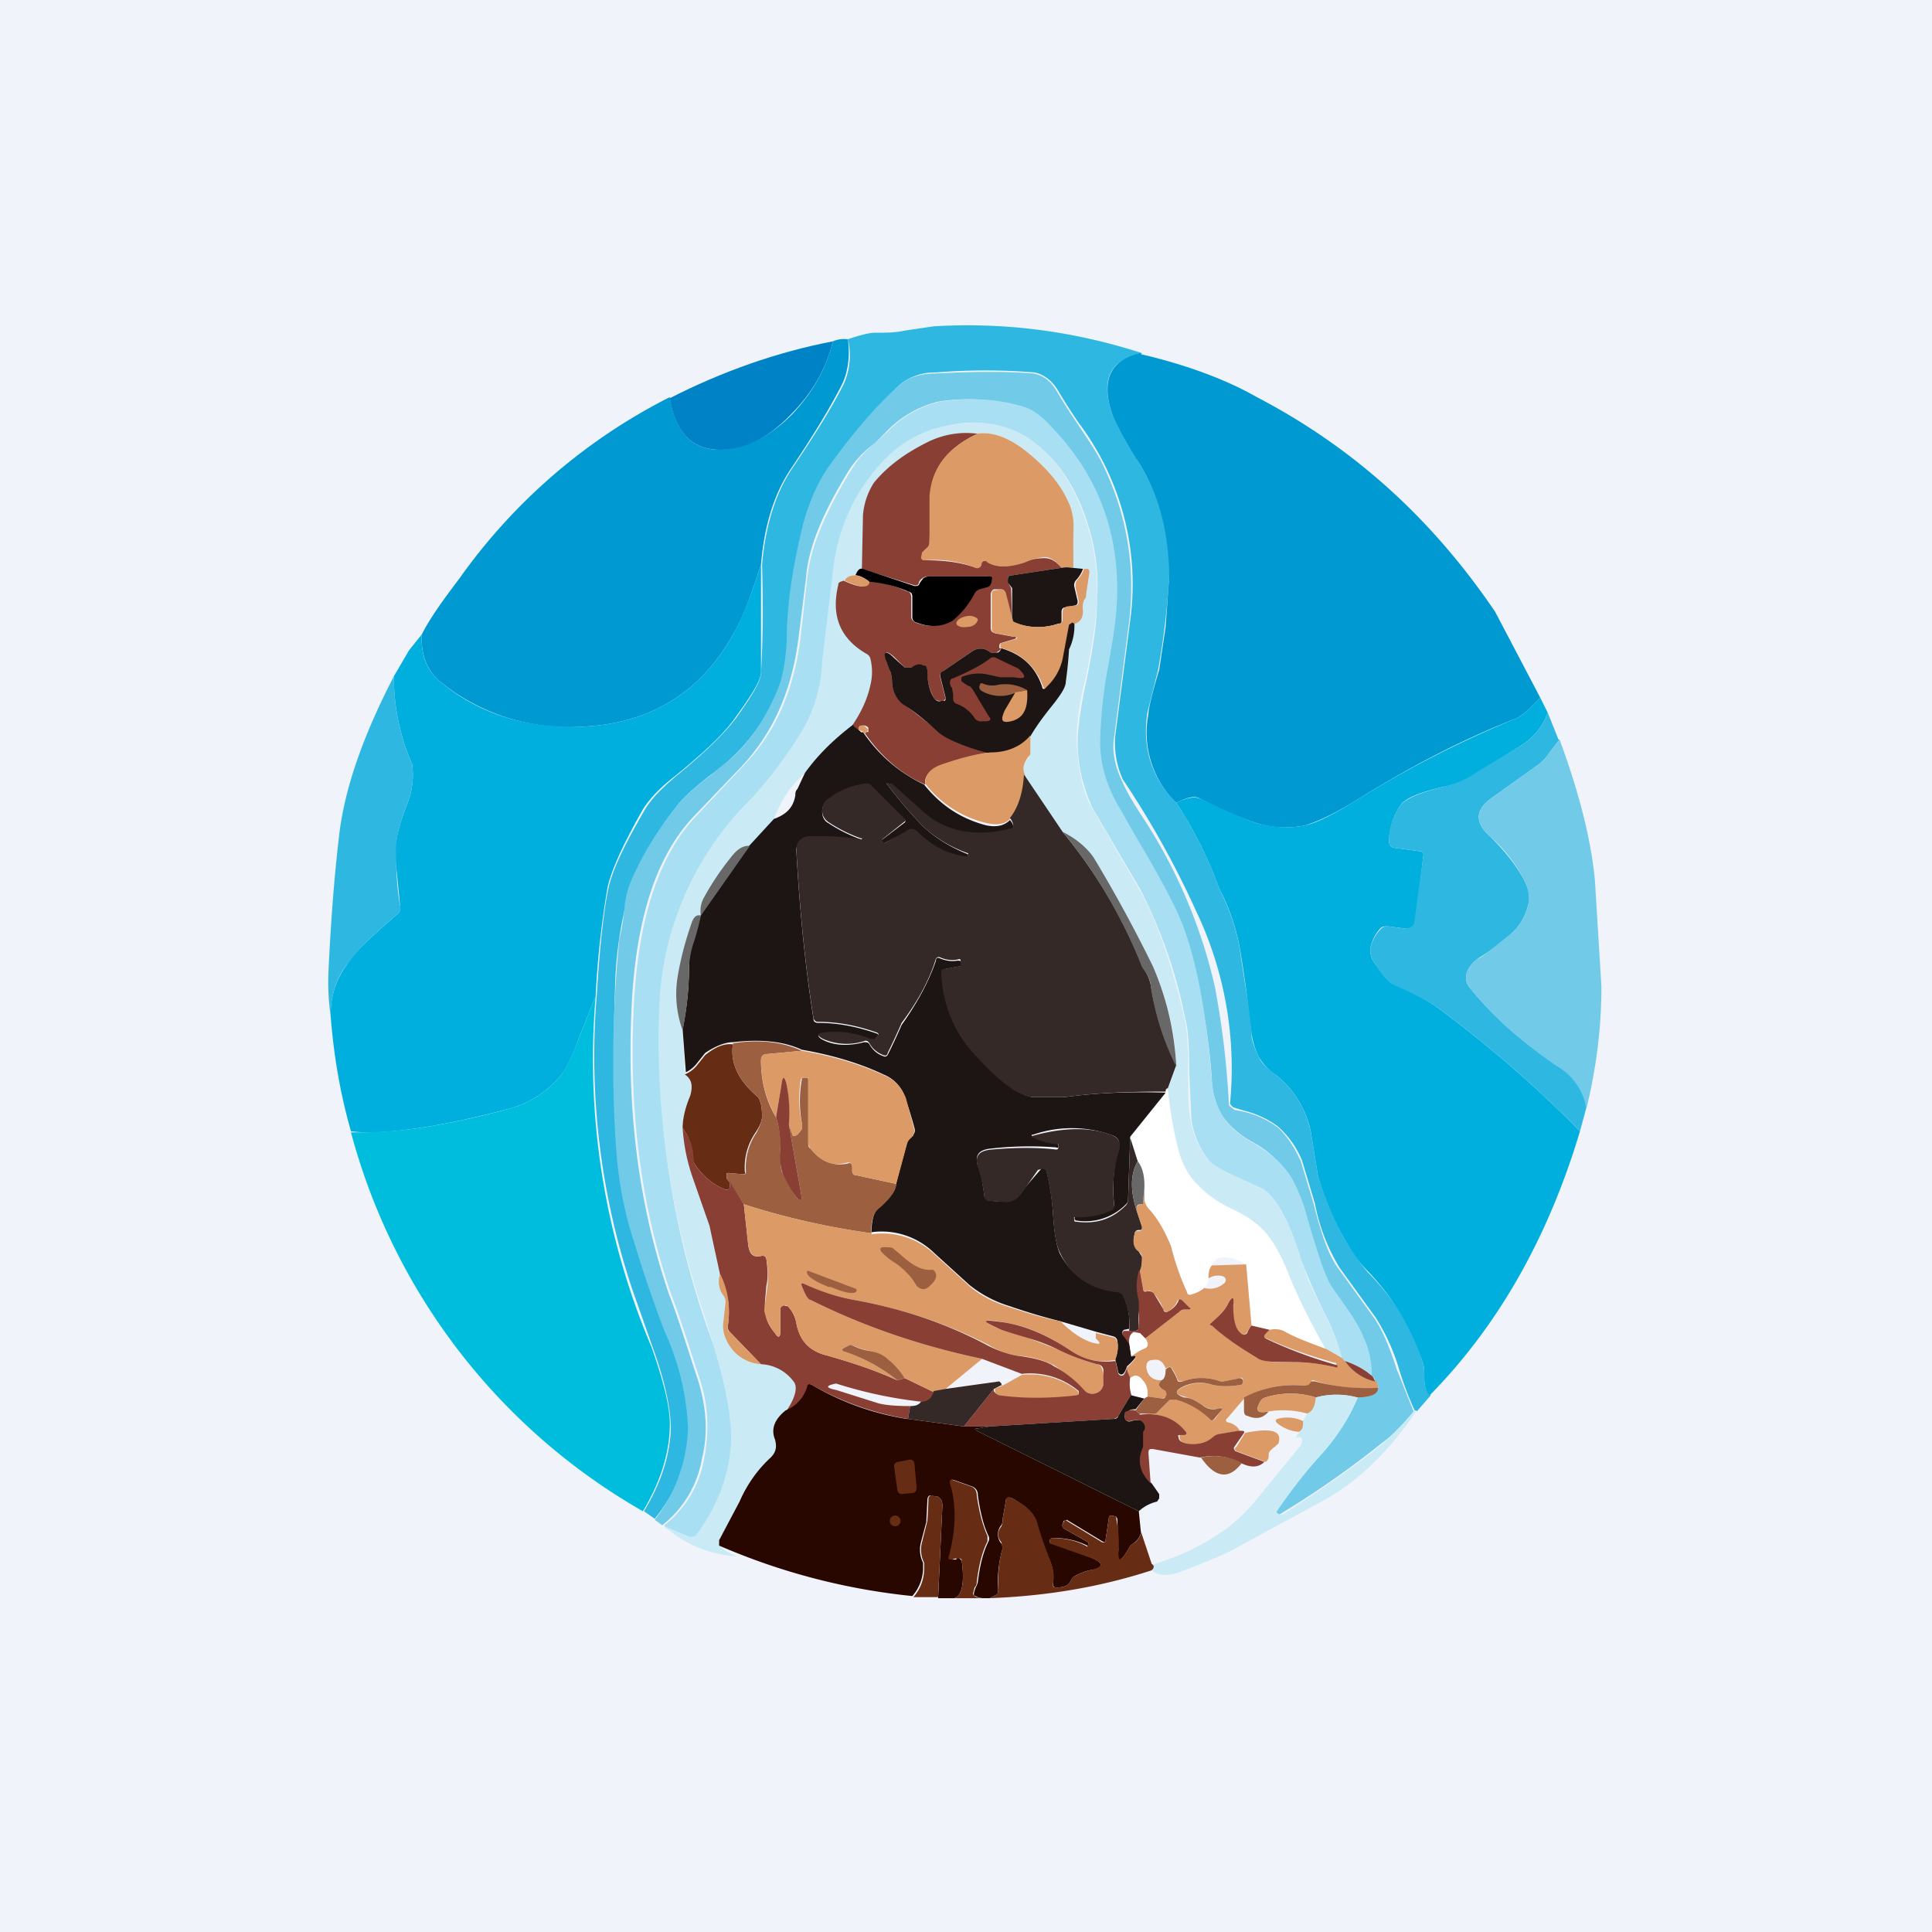 <!-- by TradingView --><svg width="18" height="18" viewBox="0 0 18 18" xmlns="http://www.w3.org/2000/svg"><path fill="#F0F3FA" d="M0 0h18v18H0z"/><path d="M10.63 3.3c-.3.05-.38.25-.26.58l.24.43c.2.32.3.7.28 1.11a7.17 7.17 0 0 1-.1.82l-.1.4c-.05.33.04.61.27.84a3.85 3.85 0 0 1 .4.8c.1.2.16.38.19.56.05.34.1.6.11.8 0 .05.03.13.07.21.02.05.07.1.15.16.19.15.3.34.34.58l.06.37c.06.19.13.36.22.54.08.14.16.25.24.35.25.25.42.53.51.83.02.04.02.1.02.16 0 .08.02.13.06.16l-.13.15-.02-.01a2.9 2.9 0 0 1-.15-.4 1.92 1.92 0 0 0-.21-.46l-.34-.47a1.8 1.8 0 0 1-.23-.6l-.12-.4a.85.85 0 0 0-.23-.32.9.9 0 0 0-.3-.14 5.94 5.94 0 0 1-.1-.03.07.07 0 0 1-.04-.04 3.4 3.4 0 0 0-.32-1.8 8.43 8.43 0 0 0-.68-1.22.83.83 0 0 1-.07-.4l.14-1.08a2.5 2.5 0 0 0-.48-1.84 6.01 6.01 0 0 1-.18-.28c-.06-.11-.14-.17-.23-.19a5.69 5.69 0 0 0-.92 0 .52.52 0 0 0-.32.1c-.22.2-.44.45-.67.77-.1.14-.18.32-.24.54-.09.38-.14.73-.15 1.07-.01.2-.04.37-.1.5a1.77 1.77 0 0 1-.62.77c-.14.11-.24.2-.29.26-.17.21-.3.43-.41.65-.05.1-.08.2-.09.3a3.65 3.65 0 0 0-.1.78c-.02.52-.01 1.01.02 1.48.02.28.08.57.17.88a12.62 12.62 0 0 0 .31.9c.13.35.2.62.2.82-.01.31-.12.6-.33.86L6 14.08c.15-.25.24-.5.25-.77 0-.17-.05-.43-.17-.76l-.19-.54a6.85 6.85 0 0 1-.33-2.74c.03-.49.07-.82.11-1 .04-.18.16-.42.34-.73.06-.1.16-.2.29-.31.27-.22.45-.4.55-.53.16-.22.24-.36.24-.43.02-.33.02-.67.01-1.01.03-.35.12-.65.27-.88.23-.34.39-.6.49-.8a.65.65 0 0 0 .04-.42c.12-.04.2-.06.25-.06.1 0 .19 0 .28-.02l.27-.04c.68-.04 1.32.05 1.94.25Z" fill="#2EB8E1"/><path d="M7.9 3.16c.02.16 0 .3-.05.41-.1.2-.26.47-.49.81-.15.23-.24.52-.27.88-.09.28-.17.5-.26.65-.3.54-.77.83-1.4.86a1.9 1.9 0 0 1-1.33-.42c-.12-.1-.18-.25-.17-.44.07-.14.19-.31.35-.52A5.37 5.37 0 0 1 6.24 3.7c.05.32.2.48.44.49.24 0 .47-.1.7-.33.19-.2.32-.43.38-.68a.26.26 0 0 1 .13-.02Z" fill="#0099D2"/><path d="M7.76 3.18c-.06.25-.19.48-.39.68-.22.23-.45.34-.69.33-.24-.01-.39-.17-.44-.48.49-.25 1-.43 1.52-.53Z" fill="#0082C7"/><path d="M10.63 3.3c.43.1.8.24 1.08.4.9.47 1.63 1.13 2.22 2l.42.8c-.1.11-.18.18-.24.2-.51.2-1 .46-1.48.76-.21.13-.37.2-.47.23a.93.93 0 0 1-.45-.02 3.33 3.33 0 0 1-.53-.23c-.05-.03-.12-.01-.22.04a.91.91 0 0 1-.26-.83c0-.04.03-.18.1-.41l.06-.4.03-.42c.01-.41-.08-.79-.28-1.11a4.26 4.26 0 0 1-.24-.43c-.12-.33-.03-.53.26-.59Z" fill="#0099D2"/><path d="M13.18 13.14c-.1.12-.2.23-.3.3a8.62 8.62 0 0 1-.96.67c-.01 0-.02 0-.03-.02v-.03c.12-.17.26-.34.43-.52.14-.16.25-.33.33-.52.12 0 .18-.03.19-.09 0-.03-.01-.06-.03-.06 0-.03-.02-.05-.04-.06a.8.8 0 0 0-.08-.37c-.03-.08-.1-.2-.22-.35l-.07-.1a3.76 3.76 0 0 1-.26-.76c-.05-.14-.1-.26-.17-.34a1.03 1.03 0 0 0-.3-.25.83.83 0 0 1-.28-.24.72.72 0 0 1-.1-.35A5.48 5.48 0 0 0 11 8.62a6.5 6.5 0 0 0-.58-1.06c-.12-.2-.18-.42-.19-.65a4.2 4.2 0 0 1 .12-.97 2.18 2.18 0 0 0-.57-1.96.69.69 0 0 0-.26-.19 1.83 1.83 0 0 0-.77-.05 1 1 0 0 0-.5.29l-.1.1c-.1.07-.18.16-.24.25-.24.39-.38.72-.4 1l-.07.56c-.06.48-.23.88-.53 1.2l-.45.47c-.33.35-.52.9-.57 1.67-.06 1 .05 1.92.34 2.77.1.26.18.53.27.8.08.25.1.5.04.74a1 1 0 0 1-.37.62l-.07-.05c.2-.26.3-.55.31-.86a2.42 2.42 0 0 0-.22-.9 12.6 12.6 0 0 1-.28-.82c-.1-.3-.15-.6-.17-.88a11.78 11.78 0 0 1 .03-1.95c.03-.12.04-.22.05-.31.01-.1.04-.2.09-.3.1-.22.24-.44.41-.65.05-.06.15-.15.29-.26l.21-.17c.18-.17.31-.37.41-.6.06-.13.09-.3.1-.5 0-.34.06-.7.15-1.07.06-.22.14-.4.24-.54.23-.32.45-.58.67-.77.07-.06.18-.1.32-.1.38-.02.68-.02.92 0 .1.02.17.08.23.19a6 6 0 0 0 .18.28c.12.18.2.3.24.39.22.46.3.94.24 1.45l-.14 1.08c-.02.11 0 .25.07.4.04.09.1.2.2.35a4.84 4.84 0 0 1 .67 1.58 8.16 8.16 0 0 1 .13 1.1l.05.04.1.02a.9.9 0 0 1 .3.14c.09.08.16.19.22.32l.12.4c.07.28.14.48.23.6l.34.47c.06.09.13.24.2.46l.16.4Z" fill="#70CAE8"/><path d="M12.77 12.81a.6.6 0 0 0-.24-.13l-.03-.03a1.97 1.97 0 0 0-.15-.4 5.24 5.24 0 0 1-.23-.52c-.11-.36-.23-.57-.35-.65L11.6 11a.91.91 0 0 1-.33-.18.8.8 0 0 1-.17-.39l-.02-.45c0-.23-.01-.4-.04-.5a4.5 4.5 0 0 0-.42-1.2l-.44-.75a1.47 1.47 0 0 1-.14-.6c0-.12.02-.31.08-.58.06-.29.1-.54.1-.74.02-.25-.01-.49-.08-.71-.1-.33-.26-.58-.46-.74a.96.96 0 0 0-.82-.2c-.3.06-.54.22-.73.47-.18.23-.3.5-.35.82-.03.2-.07.5-.1.92a1.5 1.5 0 0 1-.2.67c-.14.21-.29.41-.46.6-.22.24-.37.43-.46.56-.26.43-.4.91-.41 1.45a7.97 7.97 0 0 0 .52 3.14c.11.37.16.66.15.87-.02.3-.13.6-.33.86-.01.02-.03.02-.05.01l-.24-.1-.01-.02a1 1 0 0 0 .37-.62c.05-.25.04-.5-.04-.74-.09-.27-.17-.54-.27-.8-.29-.85-.4-1.77-.34-2.77.05-.76.24-1.32.57-1.67l.45-.48c.3-.31.47-.71.53-1.2l.06-.54c.03-.29.17-.62.41-1.01.06-.1.13-.18.23-.26l.1-.09a1 1 0 0 1 .51-.29c.29-.04.54-.02.77.05.07.02.16.08.26.19.5.52.7 1.17.57 1.96l-.04.24a4.2 4.2 0 0 0-.08.73c0 .23.07.44.2.65l.09.16c.23.39.4.69.48.9.13.34.22.82.27 1.44.01.15.05.26.11.35.06.09.15.17.28.24.13.08.23.16.3.25.07.08.12.2.17.34.12.42.2.67.26.75l.07.1c.12.17.19.28.22.36a.8.8 0 0 1 .08.37Z" fill="#A9DFF2"/><path d="m12.5 12.65-.15-.08a5.57 5.57 0 0 1-.33-.66 1.84 1.84 0 0 0-.2-.39.87.87 0 0 0-.33-.25 1.2 1.2 0 0 1-.32-.22.7.7 0 0 1-.19-.33 4.02 4.02 0 0 1-.1-.57l.08-.22a2.6 2.6 0 0 0-.22-.93 13.2 13.2 0 0 0-.55-1.01.74.74 0 0 0-.3-.24l-.34-.52c-.03-.06-.01-.11.03-.17a.08.08 0 0 0 .02-.05v-.15c.07-.12.15-.22.23-.32.06-.08.1-.14.1-.2a3.69 3.69 0 0 0 .03-.3.5.5 0 0 0 .05-.23c.05-.02.07-.06.07-.12l.01-.1a.19.19 0 0 0 .03-.06l.02-.2c0-.02 0-.03-.02-.03h-.03l-.1-.01.01-.32a.66.66 0 0 0-.05-.3c-.07-.16-.2-.31-.37-.45-.17-.14-.33-.2-.47-.18a.83.83 0 0 0-.46.08c-.2.1-.37.22-.5.38a.53.53 0 0 0-.1.3v.5c-.04-.02-.06 0-.08.06-.05 0-.09.02-.1.05l-.03.01a.04.04 0 0 0-.02.03c-.07.29.02.5.26.64l.04.05c.02.09.02.17 0 .24-.03.14-.1.26-.17.38a2.1 2.1 0 0 0-.45.44 1 1 0 0 0-.29.44l-.23.25c-.07 0-.12.04-.17.12a2.47 2.47 0 0 0-.24.35.25.25 0 0 0-.04.17c-.04 0-.06 0-.08.05-.06.17-.1.35-.14.53a1 1 0 0 0 .05.48l.02.41c.06.05.08.12.05.21a.92.92 0 0 0-.07.3c.02.17.05.33.1.48a5.08 5.08 0 0 1 .3 1.14l-.02.18c0 .07 0 .13.03.18.07.14.18.21.32.22a.4.4 0 0 1 .31.17c.03.05.01.14-.07.26-.1.08-.14.17-.1.27.02.06.01.12-.04.17-.12.11-.22.25-.3.4l-.18.37v.05c.04.05.1.08.16.1a1.1 1.1 0 0 1-.68-.28l.24.1.05-.01c.2-.27.31-.55.33-.86.01-.21-.04-.5-.15-.87l-.09-.3a7.97 7.97 0 0 1-.43-2.85 2.87 2.87 0 0 1 .87-2c.17-.19.32-.39.45-.6.12-.2.19-.42.2-.67l.11-.92c.05-.32.17-.59.35-.82.2-.26.44-.41.73-.46.32-.06.6 0 .82.19.2.16.35.4.46.74.07.22.1.46.09.71-.01.2-.05.45-.11.74a2.3 2.3 0 0 0-.08.58c.02.27.06.47.14.6l.44.76c.15.26.3.66.42 1.19.03.1.04.27.04.5 0 .2 0 .35.02.45a.8.8 0 0 0 .17.39c.05.05.16.11.32.18l.2.1c.11.07.23.28.34.64l.05.14c.01.05.07.17.18.38.06.13.12.26.15.4Z" fill="#CAEBF6"/><path d="M9.11 4.04c-.28.13-.43.32-.44.58l-.01.43c0 .02 0 .04-.03.06l-.04.04v.05c0 .02.02.02.03.02.18 0 .34.02.47.07.02 0 .04 0 .05-.02v-.02c.02-.03.04-.03.06-.02.08.06.2.06.35 0a.6.6 0 0 1 .18-.03c.06 0 .11.03.16.09l-.46.07c-.03 0-.04.01-.04.04l.01.04.02.04.01.3-.07-.26a.04.04 0 0 0-.04-.03h-.06c-.02.01-.03.03-.03.05v.3c0 .04.01.05.04.06l.16.03c.05 0 .05.02 0 .03l-.1.03c-.01 0-.02.01-.02.03 0 .02 0 .02.02.02a.11.11 0 0 1-.05.04h-.05c-.05-.04-.1-.05-.16-.02l-.28.19a.05.05 0 0 0-.03.06l.05.2-.02.02h-.02c-.03 0-.05 0-.07-.03a.47.47 0 0 1-.06-.25c0-.03-.01-.04-.03-.05-.04-.02-.08 0-.12.02h-.06l-.1-.1c-.08-.07-.1-.05-.07.05l.04.1.01.06c0 .1.04.18.1.22l.33.26c.08.08.25.15.48.2-.12.02-.27.06-.47.13-.1.04-.14.1-.13.17-.23-.1-.42-.27-.57-.49h.04v-.04a.06.06 0 0 0-.06-.02C8 6.76 8 6.78 8 6.8a.2.2 0 0 1-.06-.04c.08-.12.14-.24.17-.38a.51.51 0 0 0 0-.24.07.07 0 0 0-.04-.05c-.24-.14-.33-.35-.26-.64 0-.01 0-.02.02-.03l.03-.01c.15.07.22.07.23 0 .1.01.23.04.36.1.03 0 .04.03.04.06v.18c0 .02.02.04.04.05.13.05.24.04.33-.03a.83.83 0 0 0 .21-.24.08.08 0 0 1 .05-.04l.07-.02a.08.08 0 0 0 .04-.07c0-.02 0-.03-.03-.03h-.55a.1.1 0 0 0-.06.02.08.08 0 0 0-.03.04c0 .02-.02.03-.05.02l-.48-.15.01-.5c.01-.12.05-.22.1-.3.13-.16.3-.28.5-.38.14-.07.3-.1.46-.08Z" fill="#893F34"/><path d="M10 5.29a.3.3 0 0 0-.11 0c-.05-.06-.1-.1-.16-.1a.6.6 0 0 0-.18.05c-.15.05-.27.05-.35 0-.02-.02-.04-.02-.05 0l-.01.03c-.01.02-.03.03-.05.02a1.03 1.03 0 0 0-.47-.07c-.01 0-.03 0-.04-.02l.01-.05.04-.04a.08.08 0 0 0 .03-.06v-.43c.02-.26.17-.45.45-.58.14-.02.3.04.47.18.17.14.3.29.37.45.04.08.06.18.05.3v.32Z" fill="#DB9A66"/><path d="m5.55 9.28-.16.4c-.07.2-.14.32-.2.38a.94.94 0 0 1-.45.27c-.3.08-.57.14-.84.18-.27.04-.48.05-.63.03-.1-.35-.16-.7-.19-1.08 0-.18.05-.33.15-.47.05-.08.16-.2.32-.34l.16-.14a.06.06 0 0 0 .02-.05l-.05-.5c0-.1.03-.26.11-.46a.73.73 0 0 0 .05-.38 2 2 0 0 1-.17-.82l.14-.24.12-.15c-.01.2.05.34.17.44.36.3.8.44 1.33.42.63-.03 1.1-.32 1.4-.86.09-.16.17-.37.26-.65v1c0 .08-.09.22-.25.44-.1.14-.28.31-.55.53-.13.1-.23.2-.3.31-.17.3-.29.55-.33.73a8.4 8.4 0 0 0-.11 1Z" fill="#00AFDE"/><path d="m8.04 5.3.48.16c.03 0 .04 0 .05-.03l.03-.04a.1.1 0 0 1 .06-.02h.55c.03 0 .04.01.03.03 0 .03-.01.06-.04.07l-.07.02a.08.08 0 0 0-.05.04.83.83 0 0 1-.2.25c-.1.06-.21.07-.34.02a.05.05 0 0 1-.04-.05v-.18c0-.03 0-.05-.04-.06a1.15 1.15 0 0 0-.36-.09c-.05-.04-.1-.06-.13-.06.02-.05.04-.07.07-.06Z"/><path d="M9.89 5.29a.3.3 0 0 1 .1 0l.1.01a.3.3 0 0 1-.06.1.07.07 0 0 0-.02.07l.03.13c0 .02 0 .03-.02.04l-.1.02c-.02 0-.03.02-.03.04v.08c0 .02 0 .03-.03.03a.58.58 0 0 1-.43-.02v-.31l-.03-.04a.05.05 0 0 1-.01-.04c0-.03.01-.04.04-.04l.46-.07Z" fill="#1D1513"/><path d="M10.01 5.81H10c-.01-.01-.02 0-.03.01l-.06.32a.5.5 0 0 1-.15.27c-.02.01-.03.01-.04-.01a.56.56 0 0 0-.38-.36c-.01 0-.02 0-.02-.02s0-.03.02-.03l.1-.03c.05-.01.05-.02 0-.03l-.16-.03c-.03 0-.04-.02-.04-.05v-.3c0-.03 0-.05.03-.05l.06-.01c.02 0 .03.01.04.03l.07.27c.12.06.27.07.43.02.02 0 .03-.02.03-.04V5.7c0-.02.01-.04.04-.05l.09-.01c.02-.01.02-.02.02-.04l-.03-.13c0-.03 0-.05.02-.07a.3.3 0 0 0 .06-.1h.03c.01 0 .02.01.02.03l-.03.2c0 .02 0 .04-.02.06a.19.19 0 0 0-.01.1c0 .06-.02.1-.07.12ZM7.97 5.36c.03 0 .08.02.13.06 0 .06-.08.06-.23-.01.01-.03.05-.05.1-.05ZM9.02 5.84c.05 0 .09-.04.09-.07-.01-.02-.06-.04-.1-.03-.06.01-.1.04-.1.07.01.03.06.04.11.03Z" fill="#DB9A66"/><path d="M10.01 5.81a.5.5 0 0 1-.05.24 3.7 3.7 0 0 1-.03.3c0 .05-.04.11-.1.19-.08.1-.16.2-.23.32-.08.1-.2.15-.38.16-.23-.06-.4-.13-.48-.2-.12-.11-.23-.2-.33-.26-.06-.05-.1-.12-.1-.23l-.01-.06a1.15 1.15 0 0 1-.04-.1c-.04-.1-.01-.12.07-.04l.1.09h.06c.04-.03.08-.04.12-.02.02 0 .03.02.03.05 0 .1.02.19.06.25.02.03.04.04.07.03h.02c.02 0 .02-.01.02-.03l-.05-.2c0-.02 0-.04.03-.05l.28-.19c.06-.03.11-.02.16.02h.06c.02 0 .03-.02.04-.04.2.06.32.18.38.36 0 .02.02.03.04 0a.5.5 0 0 0 .15-.26l.06-.32.03-.02.02.01Z" fill="#1D1513"/><path d="M8.87 6.41a.08.08 0 0 1-.02-.05c0-.02.01-.04.03-.04.14-.06.26-.12.35-.19a.05.05 0 0 1 .05 0l.21.1c.08.08.07.1-.04.08h-.13l-.14-.03a.4.4 0 0 0-.2.02c-.02 0-.03.02-.02.05l.06.04c.02 0 .03.02.04.03l.15.25c.03.03.02.05-.03.05h-.03a.07.07 0 0 1-.07-.03.33.33 0 0 0-.16-.13.05.05 0 0 1-.04-.05v-.04l-.01-.06Z" fill="#893F34"/><path d="M3.67 6.3c0 .3.06.57.17.82a.73.73 0 0 1-.05.38c-.08.2-.11.36-.1.45 0 .23.02.4.04.5 0 .03 0 .05-.02.06l-.16.14a2.1 2.1 0 0 0-.32.34c-.1.13-.15.3-.15.47a2.17 2.17 0 0 1-.02-.4c.02-.43.05-.86.1-1.28.05-.43.22-.92.51-1.48Z" fill="#2EB8E1"/><path d="m9.57 6.43-.1.02a.35.35 0 0 1-.32-.01c-.03-.02-.03-.04-.02-.06 0-.01.01-.02.03-.01.05.02.1.02.14.01a.4.4 0 0 1 .27.05Z" fill="#9C6041"/><path d="M9.57 6.43c.01.17-.03.26-.15.29-.09.02-.1-.01-.06-.1l.1-.17.11-.02Z" fill="#DB9A66"/><path d="M14.42 6.64a.59.59 0 0 1-.24.3l-.43.27a.75.75 0 0 1-.3.12c-.21.05-.35.1-.4.17-.07.1-.1.2-.11.33 0 .04.02.07.06.07l.22.03c.03 0 .05.02.04.05l-.07.59c0 .06-.05.09-.11.08l-.15-.02c-.03 0-.05 0-.07.02a.38.38 0 0 0-.09.17c-.01.05 0 .11.05.17.07.1.12.16.15.17a3 3 0 0 1 .4.21c.5.37.95.76 1.35 1.17-.29.97-.75 1.8-1.4 2.46-.03-.03-.05-.08-.05-.16 0-.07 0-.12-.02-.16a2.2 2.2 0 0 0-.5-.83c-.1-.1-.17-.21-.25-.35a3.14 3.14 0 0 1-.22-.54l-.06-.37a.89.89 0 0 0-.34-.58.5.5 0 0 1-.15-.16.72.72 0 0 1-.07-.22c-.02-.18-.05-.45-.11-.8a1.9 1.9 0 0 0-.19-.55 3.85 3.85 0 0 0-.4-.8c.1-.05.17-.06.22-.04l.09.04c.2.1.35.16.44.19.16.04.3.05.45.02.1-.02.26-.1.47-.23.48-.3.97-.55 1.48-.76.06-.02.14-.09.24-.2l.07.14Z" fill="#00AFDE"/><path d="m14.53 6.89-.1.13a.4.4 0 0 1-.12.12l-.42.3c-.15.11-.15.23 0 .36.12.12.22.24.3.38.05.09.07.17.05.24a.52.52 0 0 1-.14.26 2.03 2.03 0 0 1-.33.25.3.3 0 0 0-.1.12.15.15 0 0 0 .03.16c.22.27.48.5.8.71.16.1.26.24.28.4l-.06.22c-.4-.41-.85-.8-1.35-1.17a3 3 0 0 0-.4-.2.58.58 0 0 1-.15-.18c-.05-.06-.06-.12-.05-.17a.38.38 0 0 1 .1-.17.08.08 0 0 1 .06-.02l.15.02c.06 0 .1-.02.1-.08l.08-.59c0-.03 0-.05-.04-.05L13 7.9c-.04 0-.06-.03-.06-.07 0-.12.04-.23.11-.33.05-.06.19-.12.4-.17l.1-.03a.75.75 0 0 0 .2-.1l.43-.26a.59.59 0 0 0 .24-.3l.1.25Z" fill="#2EB8E1"/><path d="M7.95 6.76A.2.2 0 0 0 8 6.8c.02.02.03.03.04.02.15.22.34.38.57.49.16.2.35.32.58.38.1.02.17 0 .22-.05.04.05.04.08 0 .1-.32.07-.59.02-.8-.16a3.74 3.74 0 0 1-.33-.28h-.02a4.03 4.03 0 0 0 .34.4c.13.12.27.2.42.26v.03a.75.75 0 0 1-.47-.23c-.03-.03-.07-.04-.1-.01l-.2.1-.02.01c-.01 0-.02 0-.02-.02v-.01l.21-.16c.02-.01.02-.03 0-.04l-.3-.3a.06.06 0 0 0-.06-.02.79.79 0 0 0-.34.14.13.13 0 0 0-.06.11c0 .05.02.09.06.11a1.36 1.36 0 0 0 .3.15v.02a2.86 2.86 0 0 0-.47-.04.13.13 0 0 0-.1.04.13.13 0 0 0-.03.1c.03.53.08 1.05.16 1.56 0 .02.02.03.04.03.2 0 .38.04.55.1.02.01.02.02 0 .03l-.01.02a.04.04 0 0 1-.05.01.76.76 0 0 0-.44-.06c-.06 0-.06.03 0 .06.1.05.23.06.38.02.02 0 .04 0 .05.02.03.05.07.09.13.11.02.01.03 0 .04-.01a5.48 5.48 0 0 0 .13-.28c.15-.21.26-.42.32-.6 0-.03.02-.03.04-.02.05.02.1.03.16.02.02 0 .03 0 .04.02v.02L8.96 9l-.16.03c-.01 0-.02.01-.02.03.02.3.1.53.27.72l.01.01c.22.25.4.4.55.43h.32c.3-.04.61-.05.93-.04l-.33.41-.02.58c0 .02 0 .03-.02.05a.53.53 0 0 1-.47.15l-.01-.02.01-.02c.12 0 .23-.02.33-.06.02-.01.03-.03.03-.05-.02-.2 0-.37.04-.52.02-.06 0-.1-.05-.12a1.1 1.1 0 0 0-.74-.01c-.02 0-.03.01 0 .02.07.04.14.06.22.06l.01.02c0 .02 0 .03-.02.02a3.17 3.17 0 0 0-.6.01c-.12.01-.16.06-.13.16.02.04.04.13.06.27 0 .03.01.04.04.05.04.01.1.02.17.01.06 0 .1-.03.15-.1a8.53 8.53 0 0 1 .18-.21c.02 0 .03.01.04.03.03.12.05.25.06.38.01.18.03.3.06.38.1.2.28.33.54.36.02 0 .04.02.05.03.05.1.07.21.06.32l-.05.01c-.02.02-.02.04 0 .05l.05.06.02.13c.07-.02.05.02-.04.1-.02.06-.04.09-.07.07l-.01-.01-.03-.13a.3.3 0 0 0 .02-.17.05.05 0 0 0-.04-.04l-.15-.04-.34-.1a5.54 5.54 0 0 1-.47-.14 1.11 1.11 0 0 1-.38-.2l-.33-.3a.7.7 0 0 0-.58-.19c0-.11.02-.2.08-.24.1-.09.15-.16.15-.22l.1-.37a.1.1 0 0 1 .03-.05l.03-.03a.06.06 0 0 0 .01-.06 3.65 3.65 0 0 0-.09-.29.34.34 0 0 0-.2-.21c-.21-.1-.47-.18-.76-.23-.17-.08-.39-.1-.64-.07-.08 0-.17.04-.26.1l-.08.1a.28.28 0 0 1-.1.08l-.03-.4c.04-.2.06-.4.06-.6 0-.08.02-.16.05-.24l.06-.23.45-.64.23-.25c.11-.04.18-.1.2-.22 0-.02 0-.04.02-.06l.07-.15c.13-.18.28-.32.45-.45Z" fill="#1D1513"/><path d="M8.05 6.82 8 6.8c0-.02 0-.03.02-.04.02 0 .04 0 .05.02.02.01.02.03 0 .04 0 .02-.02.02-.03 0ZM9.6 6.86V7c0 .02 0 .04-.02.05-.04.06-.06.11-.03.17 0 .16-.05.3-.13.4-.05.06-.13.07-.22.05a1.01 1.01 0 0 1-.58-.37c0-.08.04-.13.13-.17.2-.07.36-.11.48-.12.16 0 .29-.06.37-.16Z" fill="#DB9A66"/><path d="M14.92 9.19c0 .4-.05.77-.14 1.14a.56.56 0 0 0-.28-.4c-.32-.22-.58-.45-.8-.72a.15.15 0 0 1-.03-.16.3.3 0 0 1 .1-.12c.02 0 .05-.03.08-.05l.25-.2a.52.52 0 0 0 .14-.26.36.36 0 0 0-.05-.24 1.38 1.38 0 0 0-.3-.38c-.15-.13-.15-.25 0-.36l.42-.3a.4.4 0 0 0 .12-.12l.1-.13c.2.54.3.98.33 1.32l.06.98Z" fill="#70CAE8"/><path d="m9.55 7.23.35.52A4.66 4.66 0 0 1 10.64 9c.05.07.07.13.08.17.04.26.12.52.24.75l-.08.22c-.02 0-.02.02-.02.03-.32 0-.63.01-.93.05H9.6c-.15-.03-.33-.18-.55-.43l-.01-.01a1.17 1.17 0 0 1-.27-.72c0-.02 0-.03.02-.03l.16-.03v-.04c0-.02 0-.03-.03-.02a.27.27 0 0 1-.16-.02c-.02-.01-.03 0-.04.01-.06.2-.17.4-.32.6a5.7 5.7 0 0 1-.13.28c0 .02-.02.03-.04.02a.25.25 0 0 1-.13-.11c-.01-.02-.03-.03-.05-.02a.54.54 0 0 1-.38-.02c-.06-.03-.06-.05 0-.06.15-.02.3 0 .44.06h.05l.01-.03c.02 0 .02-.02 0-.03-.17-.06-.35-.1-.55-.1-.02 0-.03-.01-.04-.03-.08-.5-.13-1.03-.16-1.56 0-.03 0-.07.03-.1a.13.13 0 0 1 .1-.04 2.85 2.85 0 0 1 .48.03v-.01h-.01a1.36 1.36 0 0 1-.3-.15.13.13 0 0 1-.06-.1c0-.06.02-.1.06-.12.09-.07.2-.12.34-.14.03 0 .05 0 .06.02l.3.3c.02.01.02.03 0 .04l-.2.16v.01l.01.02h.02l.2-.11c.03-.03.07-.02.1.01.13.13.28.21.46.23h.01v-.03a1.2 1.2 0 0 1-.42-.25 4.03 4.03 0 0 1-.34-.4h.05l.3.27c.21.18.48.23.8.15.04 0 .04-.04 0-.1.08-.1.12-.24.13-.4Z" fill="#342927"/><path d="M10.96 9.94a2.5 2.5 0 0 1-.24-.76c0-.04-.03-.1-.08-.17a4.66 4.66 0 0 0-.74-1.26c.12.06.22.14.29.24A13.4 13.4 0 0 1 10.74 9c.13.3.2.6.22.94ZM6.98 7.89l-.45.64a.25.25 0 0 1 .03-.17A2.47 2.47 0 0 1 6.8 8c.06-.08.11-.12.18-.12Z" fill="#696868"/><path d="M6.53 8.53a2.6 2.6 0 0 1-.06.23.88.88 0 0 0-.05.24c0 .2-.02.4-.06.6a1 1 0 0 1-.05-.48c.03-.19.08-.37.14-.54.02-.04.04-.06.08-.05Z" fill="#696868"/><path d="M5.55 9.28a6.85 6.85 0 0 0 .52 3.27c.12.34.18.59.17.76-.01.26-.1.52-.25.77a5.78 5.78 0 0 1-2.72-3.53c.15 0 .36 0 .63-.04s.55-.1.84-.18a.94.94 0 0 0 .45-.27c.06-.06.13-.19.2-.38l.16-.4Z" fill="#00BDDE"/><path d="M6.83 9.72c-.03.17.04.34.23.5.02.02.04.08.04.18 0 .04-.02.09-.06.15a.57.57 0 0 0-.1.37c.01.01 0 .02-.02.02l-.12-.01h-.03v.04c0 .02.02.03.03.04v.04c0 .03-.02.04-.05.03a.6.6 0 0 1-.28-.24.12.12 0 0 1-.02-.06c0-.1-.03-.19-.09-.27 0-.08.02-.18.07-.3.03-.1.01-.16-.05-.2a.28.28 0 0 0 .11-.08l.08-.1c.1-.08.18-.11.26-.1Z" fill="#662C14"/><path d="m7.47 9.79-.32.03c-.04 0-.06.02-.06.06 0 .2.05.38.14.53a.8.8 0 0 1 .04.3c0 .1 0 .18.02.22l.11.2c.06.08.08.07.06-.03l-.11-.62.03.08c0 .03.02.03.05.01a.53.53 0 0 0 .04-.05v-.06a1.15 1.15 0 0 1 0-.4c0-.01 0-.02.02-.02h.02c.01 0 .02 0 .02.02v.59c0 .02 0 .04.02.05.1.12.21.17.35.14.02-.01.04 0 .04.03v.04c0 .02.01.04.04.04l.37.08c0 .06-.05.13-.15.22-.06.04-.09.13-.08.24a7 7 0 0 1-1.19-.27l-.13-.2a.09.09 0 0 1-.03-.05v-.03c0-.01.02-.02.03-.01l.12.01c.02 0 .03 0 .03-.02a.57.57 0 0 1 .1-.37c.03-.06.05-.11.05-.15 0-.1-.02-.16-.04-.18-.19-.16-.26-.33-.23-.5.25-.04.47-.01.64.07Z" fill="#9C6041"/><path d="M7.47 9.79c.3.05.55.13.77.23.1.04.16.11.2.21l.08.3-.01.05-.03.03a.1.1 0 0 0-.03.05l-.1.37-.37-.08c-.03 0-.04-.02-.04-.04v-.04c0-.03-.02-.04-.04-.04-.14.04-.25 0-.35-.13a.09.09 0 0 1-.02-.05v-.59c0-.01 0-.02-.02-.02h-.02c-.02 0-.02 0-.03.02-.02.14-.02.27.01.4v.06a.55.55 0 0 1-.04.05c-.03.02-.04.02-.05 0l-.03-.09c0-.15 0-.27-.02-.37-.02-.09-.04-.09-.05 0l-.05.3a1.07 1.07 0 0 1-.14-.53c0-.04.02-.06.06-.06l.32-.03Z" fill="#DB9A66"/><path d="m7.35 10.48.11.62c.02.1 0 .11-.06.03a1.58 1.58 0 0 1-.11-.2.55.55 0 0 1-.02-.22c0-.12-.01-.21-.04-.3l.05-.3c.01-.09.03-.09.05 0 .02.1.03.22.02.37Z" fill="#893F34"/><path d="M10.88 10.15c.02.19.05.38.1.57.04.14.1.25.19.33.08.09.19.16.32.22.14.07.26.15.33.25.06.08.13.2.2.39.09.21.2.43.33.66a4.05 4.05 0 0 1-.4-.17c-.04-.02-.08-.02-.12-.01l-.17-.04-.05-.57c-.16-.09-.27-.09-.32 0-.03.05-.04.09-.03.13 0 .04-.02.07-.04.09a.32.32 0 0 1-.12.06c-.02 0-.03 0-.04-.02a3.2 3.2 0 0 1-.16-.43.89.89 0 0 0-.2-.34c-.03-.04-.04-.1-.04-.17 0-.12-.01-.22-.06-.28l-.07-.22.33-.41c0-.02 0-.03.02-.04Z" fill="#fff"/><path d="m6.8 11.01.13.21.04.37c.01.1.05.13.13.11.02 0 .03 0 .04.03.01.08.02.16 0 .25-.01.12-.02.2-.01.23 0 .08.04.15.09.21.03.05.05.04.05-.01v-.21c0-.02 0-.03.02-.04l.05.01c.04.04.07.1.08.16.03.16.12.26.29.3.21.06.43.13.65.23l.07-.02.27.13c-.02.06-.06.1-.11.09a4.07 4.07 0 0 1-.8-.17c-.1.02-.1.04 0 .06l.38.12c.06.02.17.03.31.03l-.02.12a2.67 2.67 0 0 1-.9-.32c-.01-.01-.02 0-.03.02-.03.1-.1.18-.2.22.08-.12.1-.21.07-.26a.4.4 0 0 0-.31-.17l-.29-.3a.07.07 0 0 1-.02-.05.8.8 0 0 0-.07-.48l-.1-.46-.15-.43a1.75 1.75 0 0 1-.1-.48c.06.08.1.17.1.27l.01.06a.6.6 0 0 0 .28.24c.03.01.04 0 .05-.02V11Z" fill="#893F34"/><path d="m10.53 10.6.07.22c-.07.12-.07.27-.01.46l.05.15c0 .02 0 .03-.02.03h-.02a.04.04 0 0 0-.03.04c-.02.07 0 .13.04.16l.03.05c0 .04 0 .09-.02.13a.51.51 0 0 0 0 .28v.06a.47.47 0 0 0-.01.17c0 .03 0 .04-.03.05a.1.1 0 0 1-.06 0 .61.61 0 0 0-.06-.33.06.06 0 0 0-.05-.03c-.26-.03-.43-.15-.53-.36-.04-.07-.06-.2-.07-.38a2.5 2.5 0 0 0-.06-.38.04.04 0 0 0-.04-.03l-.04.01-.14.2c-.04.07-.1.1-.15.1l-.17-.01a.05.05 0 0 1-.04-.05 1.51 1.51 0 0 0-.06-.27c-.03-.1.01-.15.13-.16.22-.02.43-.02.6 0 .02 0 .02-.01.02-.03v-.02a.54.54 0 0 1-.23-.06c-.03 0-.02-.02 0-.02.29-.08.54-.08.74 0 .06.03.07.07.06.13-.05.15-.07.32-.05.52 0 .02 0 .04-.03.05a.72.72 0 0 1-.33.06c-.01 0-.02 0-.01.02v.02c.2.03.35-.02.48-.15a.08.08 0 0 0 .02-.05l.02-.58Z" fill="#342927"/><path d="M10.66 11.1v.12h-.04s-.02 0-.03.02v.04c-.06-.19-.06-.34.01-.46.05.06.07.16.06.28Z" fill="#696868"/><path d="M11.22 12a.2.2 0 0 0 .18-.04.04.04 0 0 0 .02-.04.04.04 0 0 0-.03-.03.16.16 0 0 0-.13.02c0-.04 0-.08.03-.12l.32-.01.05.57a.21.21 0 0 0-.04.06c-.02.03-.04.03-.06.01-.05-.04-.08-.12-.07-.26 0-.08-.01-.09-.05-.01a.55.55 0 0 1-.15.17c-.02 0-.02.02 0 .03.13.11.27.21.42.3.05.03.16.05.33.04a1.71 1.71 0 0 1 .41.05v-.04a4.27 4.27 0 0 1-.65-.23c-.02 0-.03-.02-.01-.04 0-.02.02-.03.04-.04.04-.01.08-.01.13.01.1.06.24.11.4.17l.14.08.03.03c.07.1.16.16.28.18.02.01.03.04.03.07-.2.01-.4 0-.6-.07h-.02v.02a.07.07 0 0 1-.07.03c-.2-.02-.39.02-.55.11l-.18.21.01.02c.06.01.1.04.12.08l-.18.03a.12.12 0 0 0-.06.03.31.31 0 0 1-.24.06c-.05 0-.08-.03-.08-.06 0-.02 0-.03.02-.02h.02c.03 0 .03-.02.01-.04a.47.47 0 0 0-.42-.15l.14-.02c.02 0 .03 0 .04-.02l.1-.1a.05.05 0 0 1 .05 0c.15.04.25.1.32.18.01.02.03.02.05 0l.06-.08c.01-.02 0-.03-.02-.02a.18.18 0 0 1-.16-.03.49.49 0 0 0-.17-.08c-.08-.02-.09-.05 0-.09a.36.36 0 0 1 .26-.02c.08.02.18.02.28 0l.01-.02v-.03c0-.01-.02-.02-.03-.01l-.15.03h-.03a.5.5 0 0 0-.35 0c-.03 0-.04 0-.05-.02a.5.5 0 0 0-.05-.1c-.01-.02-.03-.02-.06 0-.02-.06-.06-.09-.11-.08-.05 0-.07.02-.07.07.01.08.06.12.14.12-.04.04-.02.07.04.1.02 0 .02.02.01.03v.02l-.04.02-.14-.02a.2.2 0 0 0-.06-.16c-.03-.04-.06-.04-.1-.01a.29.29 0 0 1-.03-.1c.1-.09.1-.12.04-.1a.44.44 0 0 1 .13-.08c.02-.01.03-.03.02-.05a.1.1 0 0 0-.02-.04l.32-.25a.09.09 0 0 1 .06-.02h.02c.02 0 .03 0 .01-.02l-.06-.06c-.02-.02-.04-.02-.05 0a.21.21 0 0 1-.09.1c-.02 0-.03 0-.04-.02a.53.53 0 0 0-.09-.15c-.02-.02-.04-.03-.06-.02-.03 0-.04 0-.04-.02l-.03-.17c.02-.04.02-.09.02-.13a.07.07 0 0 0-.03-.05c-.05-.03-.06-.09-.04-.16 0-.02.01-.03.03-.03h.02c.02-.01.02-.02.02-.04l-.05-.15v-.04l.03-.02h.03v-.12c0 .07.02.13.06.17.09.1.15.22.2.34.04.16.09.3.15.43 0 .02.02.03.04.02a.31.31 0 0 0 .12-.06ZM8.12 11.5a.7.7 0 0 1 .58.18l.33.3c.1.09.24.16.38.2.15.05.31.1.47.13.1.1.2.17.3.2.08.02.08.01.03-.04v-.05l.16.04c.02 0 .03.02.04.04a.3.3 0 0 1-.02.17c-.15.03-.3 0-.42-.09-.21-.14-.41-.23-.62-.26-.2-.04-.22-.01-.02.07l.26.08.26.1c.13.06.25.11.37.14.03 0 .04.02.05.05.01.04.02.09.01.14a.1.1 0 0 1-.07.08.1.1 0 0 1-.1-.02c-.1-.1-.2-.18-.29-.24a.88.88 0 0 0-.35-.09.75.75 0 0 1-.26-.1c-.39-.2-.81-.34-1.26-.42a1.79 1.79 0 0 1-.46-.15c-.02-.01-.03 0-.02.02.03.08.06.12.08.13.5.25 1.03.43 1.6.55l-.34.28-.11.03-.27-.13-.15-.17a.35.35 0 0 0-.16-.08.94.94 0 0 1-.19-.06h-.01l-.06.03c-.02.01-.01.02 0 .03.19.06.35.15.5.27-.22-.1-.44-.17-.65-.23-.17-.04-.26-.14-.29-.3a.28.28 0 0 0-.08-.16.04.04 0 0 0-.05 0 .04.04 0 0 0-.02.03v.2c0 .06-.02.07-.05.02a.46.46 0 0 1-.1-.21l.03-.23a.83.83 0 0 0-.01-.25c0-.02-.02-.03-.04-.03-.08.02-.12-.02-.13-.11l-.04-.37a7 7 0 0 0 1.19.27Z" fill="#DB9A66"/><path d="m8.33 11.64.05.04c.11.1.2.16.3.15.02 0 .03.01.04.04.01.04-.02.08-.08.13-.04.02-.07.01-.1-.02-.04-.07-.07-.1-.09-.12a.6.6 0 0 0-.12-.1.54.54 0 0 1-.12-.1c-.02-.03 0-.04.02-.04.05 0 .09 0 .1.02ZM7.98 12.01v.02c-.02.03-.1.02-.24-.04h-.02c-.15-.06-.21-.11-.2-.14v-.01h.01l.45.17Z" fill="#9C6041"/><path d="m10.62 11.84.03.17c0 .02.01.03.04.02.02 0 .04 0 .06.02l.09.15c0 .02.02.03.04.02a.21.21 0 0 0 .1-.1c0-.02.02-.02.04 0l.06.06c.02.01.01.02 0 .02h-.03c-.02 0-.04 0-.06.02l-.32.25-.05-.05h-.06c-.03.01-.04.05-.04.1l-.05-.07c-.02-.02-.02-.03 0-.05h.05a.1.1 0 0 0 .06 0c.02 0 .03-.02.03-.05v-.23a.51.51 0 0 1 0-.28Z" fill="#893F34"/><path d="M7.09 12.71a.38.38 0 0 1-.32-.22.3.3 0 0 1-.03-.18l.02-.18a.1.1 0 0 0-.02-.06.21.21 0 0 1-.03-.2c.07.14.1.3.07.49 0 .02 0 .04.02.05l.29.3Z" fill="#DB9A66"/><path d="m10.39 12.67.03.13.01.01c.03.02.05 0 .07-.07 0 .04.02.07.03.1l.01.15-.12.2a.06.06 0 0 1-.05.03l-1.15.07h-.24l.28-.35v.02c.01.02.03.03.05.03a2.69 2.69 0 0 0 .74 0v-.03a.7.7 0 0 0-.53-.16l-.37-.14c-.57-.12-1.1-.3-1.6-.55-.02 0-.05-.05-.08-.13-.01-.02 0-.03.02-.02.15.07.3.12.46.15.45.08.87.22 1.26.43.1.05.2.08.26.09.16.02.28.05.35.1.1.05.2.13.29.23a.1.1 0 0 0 .1.02.1.1 0 0 0 .07-.08v-.14a.06.06 0 0 0-.06-.05 2.02 2.02 0 0 1-.37-.14 1.68 1.68 0 0 0-.26-.1 6.91 6.91 0 0 1-.26-.08c-.2-.09-.19-.1.02-.07.2.03.41.12.62.26.13.09.27.12.42.1ZM11.66 12.35l.17.04a.14.14 0 0 0-.04.04c-.02.02-.01.03 0 .04a4.28 4.28 0 0 0 .67.25v.02h-.01c-.17-.04-.3-.05-.41-.05-.17 0-.28 0-.33-.04-.15-.09-.3-.19-.42-.3-.02 0-.02-.02 0-.03.07-.06.12-.11.15-.17.04-.08.06-.07.05.01 0 .14.02.22.07.26.02.02.04.02.06 0a.21.21 0 0 1 .04-.07Z" fill="#893F34"/><path d="M10.67 12.47a.1.1 0 0 1 .02.04c0 .02 0 .04-.02.05a.44.44 0 0 0-.13.08l-.02-.13c0-.04 0-.07.04-.1l.06.01.05.05Z" fill="#fff"/><path d="m8.43 12.84-.07.02a1.55 1.55 0 0 0-.5-.27c-.01 0-.02-.02 0-.03l.06-.03h.01c.06.03.12.05.19.06.06.01.12.04.16.08.06.05.1.1.15.17Z" fill="#9C6041"/><path d="M12.77 12.81c.02.01.03.03.04.06a.46.46 0 0 1-.28-.19c.09.03.17.07.24.13Z" fill="#893F34"/><path d="m10.62 13.18-.04-.04.08-.11.03-.02.14.02c.01 0 .02 0 .03-.02l.01-.02-.01-.03c-.06-.03-.08-.06-.04-.1.03-.01.04-.05.04-.1.03-.03.05-.03.06 0a.5.5 0 0 1 .05.1c0 .01.02.02.05.01a.5.5 0 0 1 .35 0h.03l.15-.03c.01 0 .02 0 .03.02v.02l-.01.02c-.1.02-.2.02-.28 0a.36.36 0 0 0-.27.02c-.08.04-.07.07.01.1.06 0 .11.03.17.07.05.04.1.05.16.03.03 0 .03 0 .02.02l-.06.07c-.02.03-.04.03-.05.01a.71.71 0 0 0-.32-.18h-.05l-.1.1a.07.07 0 0 1-.04.03h-.14Z" fill="#9C6041"/><path d="m9.26 12.94.08-.03.18-.1a.7.7 0 0 1 .52.15l.01.03-.02.01c-.26.03-.5.03-.72 0a.05.05 0 0 1-.04-.04v-.02Z" fill="#DB9A66"/><path d="M10.7 13.01a.1.1 0 0 0-.04.02.24.24 0 0 1-.12-.04.31.31 0 0 1-.01-.15c.04-.03.07-.03.1 0 .05.05.07.1.06.17Z" fill="#fff"/><path d="m9.34 12.9-.08.04-.28.35-.52-.07.02-.12c.05 0 .08-.01.1-.04.06 0 .1-.03.12-.1l.11-.02.5-.07.02.02v.02Z" fill="#342927"/><path d="M12.84 12.93c0 .06-.07.09-.2.09a.73.73 0 0 0-.38 0 .78.78 0 0 0-.47 0 .08.08 0 0 0-.05.04c-.05.09-.02.11.08.09-.05.06-.11.08-.2.04-.02 0-.03-.02-.03-.05v-.12c.17-.09.36-.13.56-.11.03 0 .05-.01.06-.03l.01-.01h.03c.19.05.38.07.59.06Z" fill="#9C6041"/><path d="m8.46 13.22.52.07h.24l-.12.02c-.02 0-.02.01 0 .02l1.51.75.02.2c-.01.04-.03.07-.07.1a.11.11 0 0 0-.04.04.6.6 0 0 1-.03.05c-.06.09-.08.08-.07-.03l-.01-.29-.01-.02-.04-.01c-.02 0-.03.01-.03.03l-.03.2c0 .02-.01.02-.03.01l-.33-.2-.03.01-.01.03c-.01.01 0 .03.01.04l.23.13v.03h-.01a.67.67 0 0 0-.32-.07c-.01 0-.02 0-.03.02v.02l.38.14c.13.05.13.1-.01.12a.58.58 0 0 0-.13.05.08.08 0 0 0-.04.04c-.02.05-.06.07-.14.07-.02 0-.03-.01-.03-.04a.38.38 0 0 0-.05-.25 3.37 3.37 0 0 1-.1-.29c-.01-.1-.1-.18-.23-.25-.04-.02-.06 0-.06.03l-.03.17c0 .02 0 .04-.02.06-.03.05-.03.1 0 .15.02.02.02.04.02.06a1.1 1.1 0 0 0-.04.38c0 .02 0 .04-.02.05l-.06.03h-.03c-.04 0-.07 0-.1-.02-.02 0-.02-.02-.01-.05l.01-.03a.16.16 0 0 0 .02-.05c.02-.16.05-.28.1-.38a.06.06 0 0 0 0-.05c-.05-.1-.08-.24-.1-.38a.08.08 0 0 0-.05-.08l-.17-.06c-.03-.01-.04 0-.03.03.06.2.06.42-.01.68 0 .02 0 .03.03.03h.03c0-.02.02-.02.03-.01l.02.02c.03.21 0 .33-.07.35h-.15l.04-.86c0-.04-.01-.07-.05-.09H8.7c-.04-.02-.06 0-.06.04l-.01.2-.05.19a.27.27 0 0 0 .02.19v.06a.4.4 0 0 1-.1.25 6.05 6.05 0 0 1-1.8-.47v-.05l.19-.36c.07-.16.17-.3.29-.41.05-.05.06-.1.04-.17-.04-.1 0-.19.1-.27.1-.04.17-.12.2-.22 0-.02.02-.03.04-.02.27.16.57.27.89.32Z" fill="#280701"/><path d="M12.26 13.02c0 .08-.03.13-.08.15a.84.84 0 0 0-.36-.02c-.1.02-.13 0-.08-.09a.08.08 0 0 1 .05-.04.78.78 0 0 1 .47 0Z" fill="#DB9A66"/><path d="M12.65 13.02c-.08.19-.19.36-.33.52a4.97 4.97 0 0 0-.43.55l.03.02h.03c.34-.22.65-.43.93-.66.1-.09.2-.19.3-.31h.02c-.27.4-.56.67-.87.84l-.81.44c-.1.06-.28.13-.51.22-.13.05-.22.04-.28-.01.02-.03.03-.04 0-.05.23-.07.43-.16.61-.28.13-.08.24-.18.35-.31l.41-.5c.03-.03.04-.07.02-.1h-.05l.03-.04c.03-.03.04-.06.04-.11l.04-.07c.05-.02.07-.07.08-.15.1-.03.24-.04.39 0Z" fill="#CAEBF6"/><path d="m10.54 13 .12.03-.08.1c-.03 0-.05 0-.07.02-.02 0-.03.02-.03.04v.02c.01.03.03.04.06.03a.2.2 0 0 1 .07-.01c.03 0 .05.01.06.04.02.02.01.05 0 .07-.02.02-.02.04 0 .08v.06c-.07.13-.05.24.06.34l.07.1v.04l-.02.03a.37.37 0 0 0-.17.09l-1.51-.75c-.02 0-.02-.02 0-.02l.12-.02 1.15-.07c.02 0 .04 0 .05-.03l.12-.2Z" fill="#1D1513"/><path d="m10.58 13.14.04.04c.18-.02.32.03.42.15.02.02.02.03 0 .04H11c-.02 0-.03 0-.02.02 0 .03.03.05.08.06.09.01.17 0 .24-.06a.12.12 0 0 1 .06-.03l.18-.03c.04 0 .06 0 .05.02l-.09.13c-.01.01 0 .03.01.04l.27.1c-.05.05-.12.06-.22.01a.54.54 0 0 0-.38-.05l-.44-.08c-.03 0-.04 0-.04.04l.02.28c-.1-.1-.13-.21-.07-.34v-.14a.06.06 0 0 0 .01-.07.07.07 0 0 0-.06-.04.2.2 0 0 0-.07.01c-.03 0-.05 0-.05-.03v-.02c-.01-.02 0-.04.02-.04.02-.01.04-.02.07-.01Z" fill="#893F34"/><path d="M12.14 13.24c0 .05 0 .08-.04.1a.36.36 0 0 1-.2-.08c-.02-.02-.02-.03 0-.04a.34.34 0 0 1 .24.02ZM11.91 13.45l-.07.06a.06.06 0 0 0-.02.05c0 .03-.01.05-.03.06l-.27-.1c-.02-.01-.02-.03 0-.04l.08-.13c.25-.05.35-.02.31.1Z" fill="#DB9A66"/><path d="M11.57 13.63c-.12.16-.25.14-.38-.05a.54.54 0 0 1 .38.05Z" fill="#9C6041"/><path d="m8.47 13.6-.1.02a.04.04 0 0 0-.04.04l.03.22c0 .02.02.04.04.04l.1-.01c.03 0 .04-.03.04-.05l-.02-.22a.04.04 0 0 0-.05-.04ZM9.19 14.89h-.3c.07-.02.1-.14.07-.35 0 0 0-.02-.02-.02H8.9l-.03.01c-.03 0-.04 0-.03-.03.07-.26.07-.49.01-.68 0-.03 0-.04.03-.03l.17.06c.03.01.05.04.05.08.02.14.05.27.1.38v.05c-.05.1-.08.22-.1.38 0 .01 0 .03-.02.05l-.01.04c-.01.02 0 .03.01.04.03.02.06.02.1.02ZM8.74 14.88h-.23a.4.4 0 0 0 .1-.26v-.06a.27.27 0 0 1-.02-.19l.05-.2a5 5 0 0 0 .01-.2c0-.03.02-.05.06-.03h.02c.04.02.05.05.05.09l-.04.85ZM10.63 14.27l.1.3c.03.02.02.04 0 .06-.49.16-.99.24-1.51.26l.06-.03a.05.05 0 0 0 .02-.05c0-.13 0-.25.04-.38l-.01-.06c-.04-.05-.04-.1 0-.15a.12.12 0 0 0 .01-.06l.03-.17c0-.04.02-.05.06-.03.14.07.22.15.24.25a3.4 3.4 0 0 0 .1.29c.04.1.06.18.04.25 0 .03 0 .04.03.04.08 0 .12-.02.14-.07 0-.02.02-.03.04-.04a.58.58 0 0 1 .13-.05c.14-.03.14-.07 0-.12l-.37-.13v-.03c0-.02.02-.02.03-.02.1 0 .22.02.32.08l.01-.03v-.01l-.23-.13c-.02-.01-.02-.03-.01-.04l.01-.02c.01-.02.02-.02.03-.01l.33.2c.02 0 .03 0 .03-.02l.03-.2c0-.02.01-.03.03-.03l.04.01v.02c.02.11.03.2.02.3 0 .1.01.1.07.02l.03-.05a.11.11 0 0 1 .04-.04.15.15 0 0 0 .07-.1ZM8.34 14.22a.05.05 0 1 0 0-.1.05.05 0 0 0 0 .1Z" fill="#662C14"/></svg>